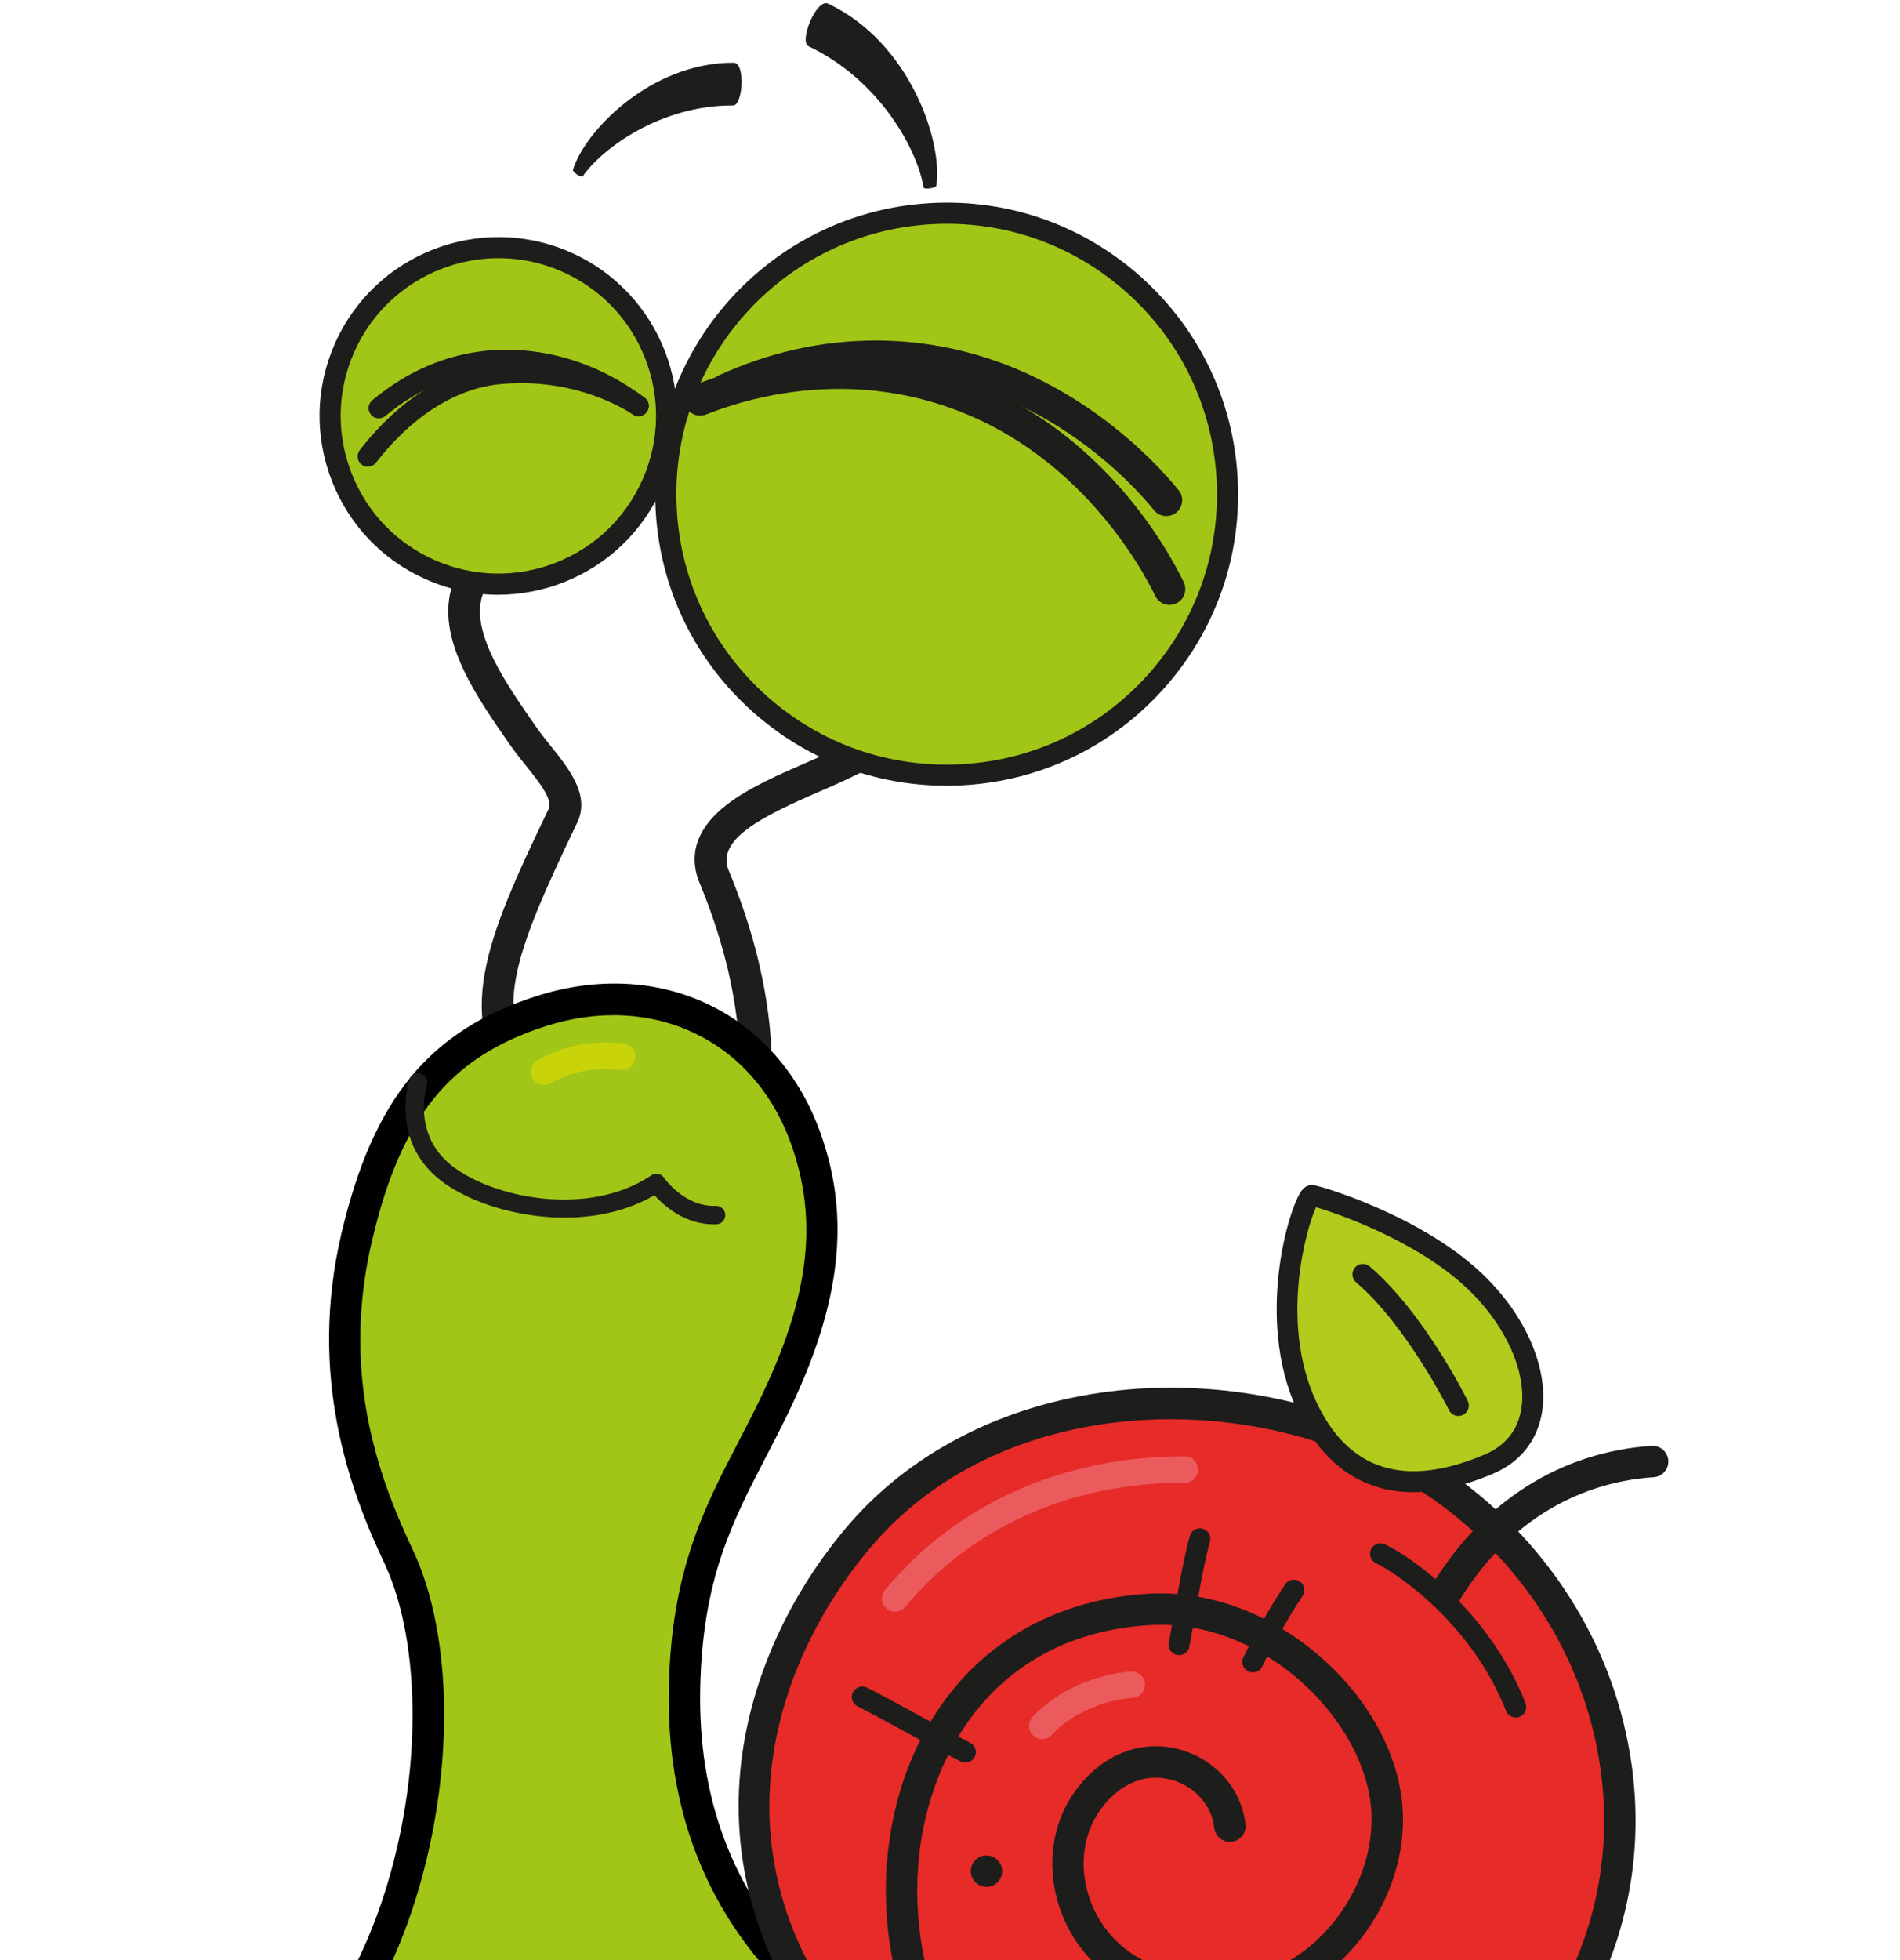 <svg width="256" height="264" viewBox="0 0 256 264" fill="none" xmlns="http://www.w3.org/2000/svg">
<path d="M71.058 149.036C71.492 149.036 71.929 148.905 72.306 148.631C73.259 147.941 73.476 146.608 72.783 145.652C66.295 136.683 68.84 129.388 77.767 110.816C79.537 107.133 76.711 103.603 74.219 100.489C73.529 99.625 72.815 98.737 72.21 97.869C68.701 92.828 64.731 87.122 64.67 82.462C64.659 81.587 64.78 80.798 65.043 80.048C65.434 78.935 64.848 77.719 63.735 77.328C62.622 76.937 61.407 77.524 61.016 78.633C60.589 79.845 60.383 81.15 60.4 82.511C60.479 88.484 64.844 94.758 68.698 100.29C69.391 101.285 70.148 102.235 70.884 103.148C72.676 105.384 74.525 107.699 73.92 108.964C65.278 126.942 61.151 136.846 69.324 148.148C69.74 148.724 70.394 149.029 71.055 149.029L71.058 149.036Z" fill="#1D1D1B"/>
<path d="M95.685 172.473C96.485 172.473 97.249 172.021 97.615 171.253C102.873 160.144 108.65 142.461 98.184 117.249C96.453 113.065 102.649 109.979 110.303 106.659C115.358 104.469 118.501 103.015 119.553 101.291C120.168 100.285 119.852 98.973 118.846 98.358C117.854 97.753 116.567 98.052 115.941 99.019C115.166 99.897 110.74 101.817 108.604 102.741C104.963 104.319 100.836 106.111 97.861 108.429C92.898 112.297 93.154 116.247 94.242 118.877C104.061 142.525 98.668 159.052 93.758 169.422C93.253 170.489 93.708 171.758 94.775 172.263C95.07 172.401 95.379 172.469 95.685 172.469V172.473ZM115.92 99.047C115.92 99.047 115.913 99.058 115.909 99.065C115.909 99.058 115.917 99.055 115.92 99.047Z" fill="#1D1D1B"/>
<path d="M5.181 299.739C11.573 296.369 22.042 294.083 36.142 282.985C57.326 266.312 62.317 227.853 53.668 209.57C49.032 199.769 43.678 185.207 48.076 166.565C52.313 148.584 59.733 140.414 72.879 136.202C88.063 131.338 102.962 137.844 108.522 153.223C112.656 164.659 110.854 175.819 104.341 189.296C98.639 201.095 92.638 208.93 92.229 227.245C90.718 295.018 189 297.539 249.873 297.745C253.289 297.756 255.213 301.488 252.813 303.92C247.687 309.114 234.099 315.701 214.725 316.071C180.98 316.715 179.644 311.862 152.629 311.403C125.995 310.952 117.676 316.274 83.619 316.345C52.829 316.409 19.564 312.249 7.051 310.5C4.264 310.109 2.173 307.756 2.113 304.944C2.067 302.772 3.251 300.76 5.174 299.746L5.181 299.739Z" fill="#A2C617"/>
<path d="M82.912 318.456C83.154 318.456 83.388 318.456 83.63 318.456C101.263 318.421 112.273 316.956 121.985 315.666C131.15 314.446 139.799 313.298 152.597 313.515C164.425 313.718 171.094 314.741 178.155 315.829C186.829 317.162 195.798 318.545 214.768 318.183C233.737 317.82 248.302 311.503 254.321 305.402C255.963 303.739 256.443 301.403 255.572 299.313C254.644 297.084 252.412 295.637 249.884 295.626C210.893 295.495 138.31 295.249 108.295 264.456C98.707 254.619 94.014 242.116 94.345 227.288C94.672 212.688 98.629 205.051 103.211 196.207C104.203 194.294 105.227 192.314 106.244 190.209C113.325 175.556 114.641 163.924 110.51 152.498C104.676 136.365 88.938 128.832 72.233 134.182C57.867 138.782 50.273 148.022 46.018 166.074C41.467 185.374 47.113 200.654 51.756 210.469C55.869 219.165 56.736 232.955 54.017 246.46C50.97 261.601 44.155 273.98 34.83 281.321C24.816 289.206 16.55 292.59 10.517 295.061C8.107 296.049 6.027 296.899 4.193 297.866C1.545 299.263 -0.059 301.986 0.002 304.979C0.083 308.851 2.927 312.05 6.76 312.587C19.423 314.357 52.054 318.453 82.905 318.453L82.912 318.456ZM149.483 309.26C138.089 309.26 129.977 310.337 121.431 311.474C111.377 312.811 100.982 314.19 83.623 314.229C83.388 314.229 83.147 314.229 82.912 314.229C52.325 314.229 19.928 310.163 7.353 308.403C5.587 308.154 4.275 306.679 4.239 304.894C4.211 303.515 4.95 302.256 6.173 301.613C7.83 300.738 9.821 299.924 12.128 298.979C18.392 296.412 26.974 292.899 37.454 284.648C47.568 276.689 54.923 263.425 58.169 247.299C61.102 232.731 60.135 218.287 55.584 208.667C50.842 198.645 45.94 184.855 50.138 167.048C54.056 150.436 60.611 142.352 73.527 138.214C87.946 133.596 101.515 140.062 106.535 153.937C110.296 164.343 109.073 174.642 102.44 188.371C101.448 190.423 100.438 192.374 99.46 194.262C94.835 203.185 90.466 211.614 90.121 227.196C89.766 243.2 94.86 256.731 105.269 267.41C118.658 281.147 140.4 290.23 171.738 295.182C198.059 299.341 225.87 299.775 249.874 299.857C250.869 299.857 251.466 300.44 251.672 300.937C251.825 301.3 251.886 301.854 251.317 302.43C246.077 307.742 232.379 313.614 214.693 313.952C196.086 314.308 187.302 312.953 178.805 311.649C171.915 310.589 164.791 309.491 152.676 309.284C151.584 309.267 150.521 309.256 149.487 309.256L149.483 309.26Z" fill="#000100"/>
<path d="M107.595 217.622C92.174 244.327 102.547 269.738 116.806 279.347C120.685 281.96 135.882 287.972 135.882 287.972C135.882 287.972 145.566 294.631 165.258 296.44C179.616 297.759 192.948 292.266 205.205 279.639C219.383 265.031 229.138 223.207 192.951 199.331C162.79 179.434 124.503 188.35 107.599 217.625L107.595 217.622Z" fill="#E62B29"/>
<path d="M120.598 217.08C121.11 217.08 121.615 216.86 121.967 216.437C130.919 205.644 144.271 199.703 159.562 199.703C159.586 199.703 159.608 199.711 159.633 199.703C160.614 199.703 161.41 198.911 161.41 197.93C161.41 196.948 160.617 196.152 159.636 196.148H159.562C143.191 196.148 128.871 202.544 119.233 214.165C118.608 214.919 118.711 216.042 119.468 216.668C119.799 216.942 120.2 217.077 120.602 217.077L120.598 217.08Z" fill="#EB5B5D"/>
<path d="M167.439 298.293C170.887 298.293 174.471 298.013 178.097 297.334C191.642 294.799 202.719 287.365 211.013 275.243C219.723 262.512 222.474 247.176 218.756 232.056C214.838 216.13 203.995 202.429 189 194.462C177.411 188.305 163.045 185.731 149.579 187.405C135.049 189.208 122.379 195.77 113.904 205.884C105.855 215.486 100.829 227.065 99.748 238.487C98.504 251.645 102.432 264.446 111.103 275.509C111.824 276.43 113.154 276.59 114.071 275.868C114.992 275.147 115.152 273.821 114.43 272.9C96.193 249.636 103.875 224.431 117.143 208.6C134.395 188.017 166.22 187.149 187.017 198.198C200.949 205.6 211.02 218.309 214.65 233.07C218.077 247.005 215.546 261.136 207.522 272.857C189.811 298.738 162.53 295.417 147.84 291.134C129.71 285.844 122.041 266.391 123.84 249.906C125.38 235.807 134.292 220.254 154.698 218.896C169.732 217.893 183.152 230.905 184.66 242.768C185.634 250.439 181.506 258.979 174.62 263.529C170.848 266.021 163.059 269.345 153.272 263.618C149.703 261.527 147.165 257.987 146.308 253.898C145.537 250.219 146.255 246.511 148.281 243.724C150.819 240.233 154.286 238.768 157.798 239.703C160.948 240.542 163.283 243.148 163.61 246.184C163.735 247.347 164.776 248.182 165.939 248.061C167.101 247.937 167.94 246.895 167.816 245.733C167.304 240.969 163.717 236.905 158.889 235.615C153.674 234.225 148.43 236.326 144.865 241.235C142.138 244.986 141.16 249.917 142.174 254.762C143.272 260.017 146.543 264.574 151.139 267.265C159.732 272.296 169.142 272.217 176.952 267.056C185.26 261.567 190.046 251.591 188.855 242.234C187.955 235.163 183.746 228.021 177.304 222.643C170.521 216.976 162.391 214.15 154.417 214.679C144.413 215.348 135.846 219.308 129.646 226.134C124.096 232.245 120.634 240.308 119.635 249.455C117.647 267.692 126.29 289.26 146.656 295.201C152.017 296.765 159.355 298.304 167.436 298.304L167.439 298.293Z" fill="#1D1D1B"/>
<path fill-rule="evenodd" clip-rule="evenodd" d="M175.974 189.16C170.275 176.621 175.793 160.84 176.777 161.011C178.139 161.249 190.087 164.865 197.976 171.879C207.592 180.429 209.928 193.216 200.681 197.169C187.834 202.658 180.091 198.214 175.974 189.163V189.16Z" fill="#B2CB1D"/>
<path d="M190.427 200.976C193.698 200.976 197.31 200.137 201.231 198.463C204.829 196.927 207.15 194.001 207.765 190.229C208.76 184.111 205.287 176.496 198.91 170.826C190.761 163.581 178.39 159.863 177.018 159.624C176.662 159.564 175.983 159.578 175.386 160.353C173.637 162.621 169.161 177.584 174.689 189.746C177.028 194.897 180.345 198.324 184.544 199.935C186.357 200.631 188.323 200.98 190.431 200.98L190.427 200.976ZM177.316 162.603C180.295 163.46 190.299 166.948 197.032 172.934C202.617 177.901 205.813 184.669 204.978 189.778C204.516 192.604 202.838 194.712 200.118 195.875C189.254 200.518 181.557 198.061 177.249 188.58C172.449 178.022 175.972 165.49 177.316 162.603Z" fill="#1D1D1B"/>
<path d="M158.868 222.93C159.529 222.93 160.123 222.461 160.251 221.785C160.489 220.552 160.727 219.176 160.983 217.715C161.577 214.309 162.252 210.448 163.027 207.626C163.234 206.876 162.793 206.101 162.043 205.894C161.293 205.688 160.518 206.129 160.311 206.879C159.501 209.833 158.815 213.762 158.207 217.231C157.954 218.678 157.716 220.047 157.482 221.256C157.336 222.02 157.837 222.759 158.601 222.905C158.69 222.923 158.779 222.93 158.868 222.93Z" fill="#1D1D1B"/>
<path d="M168.796 225.256C169.326 225.256 169.83 224.957 170.072 224.449C171.281 221.897 174.018 217.115 175.497 214.975C175.938 214.335 175.778 213.457 175.138 213.013C174.498 212.572 173.62 212.732 173.176 213.372C171.604 215.65 168.803 220.539 167.523 223.24C167.189 223.944 167.491 224.783 168.195 225.117C168.391 225.21 168.597 225.253 168.796 225.253V225.256Z" fill="#1D1D1B"/>
<path d="M130.074 237.395C130.59 237.395 131.087 237.111 131.333 236.62C131.684 235.923 131.404 235.077 130.707 234.725C128.94 233.836 126.327 232.411 123.803 231.035C121.258 229.649 118.627 228.212 116.817 227.302C116.121 226.95 115.274 227.231 114.923 227.928C114.571 228.625 114.851 229.471 115.548 229.823C117.315 230.712 119.928 232.137 122.452 233.513C124.997 234.899 127.628 236.336 129.438 237.246C129.64 237.349 129.857 237.395 130.071 237.395H130.074Z" fill="#1D1D1B"/>
<path d="M196.498 190.708C196.707 190.708 196.921 190.661 197.123 190.562C197.82 190.217 198.105 189.371 197.76 188.674C197.522 188.191 191.823 176.79 184.546 170.568C183.952 170.064 183.063 170.131 182.558 170.725C182.054 171.315 182.121 172.207 182.715 172.712C189.548 178.553 195.179 189.815 195.236 189.929C195.481 190.427 195.982 190.715 196.501 190.715L196.498 190.708Z" fill="#1D1D1B"/>
<path d="M140.429 234.238C140.916 234.238 141.399 234.039 141.751 233.651C144.179 230.953 148.453 229.001 152.637 228.681C153.614 228.607 154.347 227.754 154.272 226.772C154.197 225.795 153.341 225.062 152.363 225.137C147.318 225.525 142.114 227.931 139.11 231.273C138.452 232.002 138.513 233.125 139.241 233.783C139.583 234.089 140.006 234.238 140.429 234.238Z" fill="#EB5B5D"/>
<path d="M132.916 254.133C133.47 254.133 134.018 253.909 134.409 253.515C134.803 253.12 135.027 252.576 135.027 252.021C135.027 251.883 135.013 251.744 134.988 251.606C134.96 251.47 134.921 251.339 134.867 251.211C134.814 251.083 134.746 250.962 134.672 250.845C134.594 250.731 134.508 250.621 134.409 250.525C134.313 250.425 134.203 250.34 134.089 250.262C133.975 250.187 133.851 250.119 133.723 250.066C133.595 250.016 133.463 249.974 133.328 249.949C133.054 249.892 132.773 249.892 132.5 249.949C132.365 249.974 132.233 250.016 132.105 250.066C131.977 250.119 131.856 250.187 131.739 250.262C131.625 250.34 131.515 250.425 131.419 250.525C131.323 250.621 131.234 250.731 131.156 250.845C131.081 250.962 131.014 251.083 130.96 251.211C130.907 251.339 130.868 251.47 130.84 251.606C130.815 251.744 130.8 251.883 130.8 252.021C130.8 252.16 130.815 252.295 130.84 252.434C130.868 252.569 130.907 252.7 130.96 252.828C131.014 252.956 131.081 253.077 131.156 253.195C131.234 253.308 131.323 253.419 131.419 253.515C131.515 253.611 131.625 253.699 131.739 253.778C131.856 253.852 131.977 253.92 132.105 253.973C132.233 254.026 132.365 254.066 132.5 254.094C132.638 254.119 132.777 254.133 132.916 254.133Z" fill="#1D1D1B"/>
<path d="M194.677 216.832C195.395 216.832 196.095 216.466 196.49 215.808C202.594 205.666 211.943 199.683 222.815 198.961C223.981 198.883 224.862 197.877 224.784 196.711C224.706 195.545 223.7 194.67 222.534 194.741C210.244 195.559 199.707 202.264 192.867 213.626C192.266 214.624 192.586 215.926 193.589 216.526C193.93 216.733 194.307 216.829 194.677 216.829V216.832Z" fill="#1D1D1B"/>
<path d="M204.231 231.326C204.401 231.326 204.576 231.294 204.746 231.23C205.472 230.946 205.827 230.128 205.543 229.403C200.665 216.974 190.228 209.743 186.619 208.005C185.919 207.667 185.076 207.962 184.739 208.663C184.401 209.363 184.696 210.206 185.396 210.543C188.503 212.04 198.397 218.905 202.919 230.43C203.136 230.985 203.669 231.326 204.231 231.326Z" fill="#1D1D1B"/>
<path d="M73.315 146.146C73.613 146.146 73.919 146.071 74.196 145.911C77.015 144.293 80.343 143.65 83.564 144.101C84.534 144.237 85.434 143.561 85.569 142.587C85.704 141.616 85.028 140.717 84.054 140.582C80.058 140.024 75.927 140.82 72.426 142.829C71.573 143.316 71.281 144.404 71.768 145.253C72.095 145.826 72.696 146.146 73.311 146.146H73.315Z" fill="#C8D409"/>
<path d="M89.731 66.909C92.013 86.679 109.365 101.471 129.487 100.316C137.962 99.829 145.609 96.572 151.638 91.499C156.327 88.364 160.273 84.222 163.156 79.391C158.169 93.22 145.321 103.448 129.718 104.347C108.853 105.545 90.964 89.604 89.766 68.737C89.731 68.125 89.738 67.517 89.731 66.909Z" fill="#DEDC00"/>
<path d="M55.798 72.059C67.583 77.225 81.323 71.86 86.492 60.079C87.526 57.718 88.12 55.283 88.344 52.852C88.913 56.705 88.465 60.758 86.783 64.587C82.023 75.444 69.36 80.385 58.503 75.625C54.458 73.851 51.233 70.979 49.029 67.509C50.952 69.358 53.21 70.925 55.798 72.059Z" fill="#DEDC00"/>
<path d="M127.551 104.406C106.651 104.406 89.708 87.463 89.708 66.563C89.708 45.663 106.651 28.72 127.551 28.72C148.452 28.72 165.395 45.663 165.395 66.563C165.395 87.463 148.452 104.406 127.551 104.406Z" fill="#A2C617"/>
<path d="M127.502 105.831C128.266 105.831 129.034 105.809 129.806 105.763C140.275 105.162 149.885 100.519 156.863 92.688C163.842 84.856 167.354 74.781 166.75 64.308C166.149 53.839 161.506 44.226 153.674 37.247C145.843 30.269 135.764 26.756 125.294 27.361C103.68 28.605 87.106 47.198 88.347 68.816C88.948 79.285 93.591 88.894 101.422 95.873C108.675 102.336 117.861 105.827 127.495 105.827L127.502 105.831ZM127.598 30.141C136.539 30.141 145.057 33.376 151.783 39.373C159.046 45.847 163.351 54.759 163.913 64.472C164.471 74.184 161.214 83.534 154.741 90.793C148.267 98.056 139.355 102.361 129.642 102.923C119.934 103.481 110.58 100.224 103.321 93.751C96.058 87.277 91.749 78.365 91.191 68.652C90.039 48.602 105.411 31.353 125.462 30.201C126.176 30.159 126.891 30.141 127.598 30.141Z" fill="#1D1D1B"/>
<path d="M87.897 65.106C82.87 76.567 69.507 81.786 58.046 76.759C46.584 71.736 41.365 58.369 46.389 46.908C51.416 35.446 64.779 30.228 76.24 35.254C87.702 40.281 92.92 53.644 87.897 65.106Z" fill="#A2C617"/>
<path d="M67.141 80.106C70.103 80.106 73.068 79.551 75.905 78.446C81.898 76.106 86.62 71.574 89.204 65.683C94.537 53.521 88.98 39.291 76.818 33.958C64.656 28.626 50.426 34.182 45.093 46.344C42.509 52.234 42.377 58.779 44.716 64.773C47.056 70.767 51.588 75.488 57.479 78.069C60.575 79.427 63.857 80.109 67.141 80.109V80.106ZM86.598 64.538C84.319 69.732 80.156 73.732 74.87 75.793C69.584 77.855 63.814 77.738 58.62 75.459C53.426 73.181 49.427 69.018 47.365 63.731C45.303 58.445 45.42 52.675 47.696 47.481C52.399 36.756 64.948 31.857 75.674 36.557C80.871 38.836 84.867 42.998 86.932 48.285C88.994 53.571 88.877 59.341 86.598 64.538Z" fill="#1D1D1B"/>
<path d="M108.932 6.226C118.502 10.752 123.625 20.187 124.446 25.267C124.489 25.537 126.1 25.374 126.16 24.986C127.059 19.138 122.651 5.743 111.574 0.488C109.988 -0.24 107.631 5.611 108.932 6.226Z" fill="#1D1D1B"/>
<path d="M98.776 14.207C89.117 14.157 81.183 19.902 78.502 23.763C78.36 23.969 77.098 23.198 77.204 22.857C78.769 17.691 87.678 8.405 98.865 8.444C100.458 8.469 100.092 14.214 98.776 14.207Z" fill="#1D1D1B"/>
<path d="M96.157 164.906C96.282 164.906 96.406 164.906 96.531 164.899C97.217 164.87 97.75 164.291 97.722 163.605C97.693 162.919 97.107 162.389 96.427 162.414C92.225 162.584 89.499 158.674 89.474 158.635C89.086 158.073 88.319 157.927 87.753 158.308C79.292 164.014 66.363 161.369 60.817 156.96C55.527 152.755 57.432 146.43 57.514 146.164C57.72 145.51 57.358 144.809 56.704 144.603C56.05 144.397 55.353 144.756 55.143 145.407C55.036 145.741 52.612 153.615 59.267 158.905C65.2 163.622 78.791 166.506 88.176 160.977C89.445 162.392 92.247 164.902 96.154 164.902L96.157 164.906Z" fill="#1D1D1B"/>
<path d="M157.575 81.474C157.885 81.474 158.201 81.407 158.496 81.264C159.559 80.756 160.007 79.48 159.495 78.417C158.471 76.291 155.528 70.72 150.284 64.972C143.085 57.083 134.486 51.879 124.72 49.504C111.111 46.191 99.348 49.565 93.549 51.868C92.455 52.302 91.921 53.542 92.355 54.638C92.789 55.732 94.029 56.266 95.124 55.832C100.453 53.713 111.254 50.613 123.71 53.646C144.354 58.672 153.939 76.7 155.652 80.262C156.018 81.026 156.783 81.471 157.575 81.471V81.474Z" fill="#1D1D1B"/>
<path d="M157.152 69.51C157.621 69.51 158.094 69.353 158.492 69.037C159.409 68.297 159.551 66.954 158.812 66.036C157.329 64.198 153.188 59.456 146.764 55.062C137.951 49.036 128.384 45.943 118.334 45.865C118.21 45.865 118.085 45.865 117.965 45.865C110.73 45.865 103.624 47.444 96.841 50.561C95.771 51.052 95.301 52.321 95.792 53.391C96.282 54.461 97.552 54.931 98.622 54.44C104.95 51.532 111.58 50.074 118.302 50.135C139.551 50.291 153.014 65.642 155.495 68.72C155.918 69.243 156.533 69.513 157.155 69.513L157.152 69.51Z" fill="#1D1D1B"/>
<path d="M49.565 62.855C49.977 62.855 50.386 62.67 50.656 62.322L50.681 62.289C55.52 56.05 61.449 52.307 67.379 51.742C77.209 50.81 84.002 54.977 85.265 55.823C85.897 56.246 86.758 56.079 87.181 55.443C87.604 54.81 87.437 53.949 86.8 53.526C85.4 52.591 77.881 47.97 67.116 48.99C60.419 49.627 53.803 53.75 48.495 60.597L48.47 60.629C48.001 61.234 48.111 62.101 48.715 62.567C48.968 62.762 49.266 62.858 49.562 62.858L49.565 62.855Z" fill="#1D1D1B"/>
<path d="M51.047 56.346C51.352 56.346 51.658 56.246 51.914 56.04L52.103 55.883C60.016 49.41 68.019 49.31 73.337 50.37C77.539 51.205 81.531 53.022 85.203 55.773C85.815 56.232 86.679 56.104 87.137 55.496C87.596 54.884 87.472 54.017 86.86 53.562C82.854 50.562 78.484 48.578 73.874 47.661C67.972 46.487 59.099 46.587 50.35 53.747L50.172 53.893C49.578 54.373 49.486 55.243 49.966 55.837C50.24 56.175 50.638 56.349 51.04 56.349L51.047 56.346Z" fill="#1D1D1B"/>
</svg>
